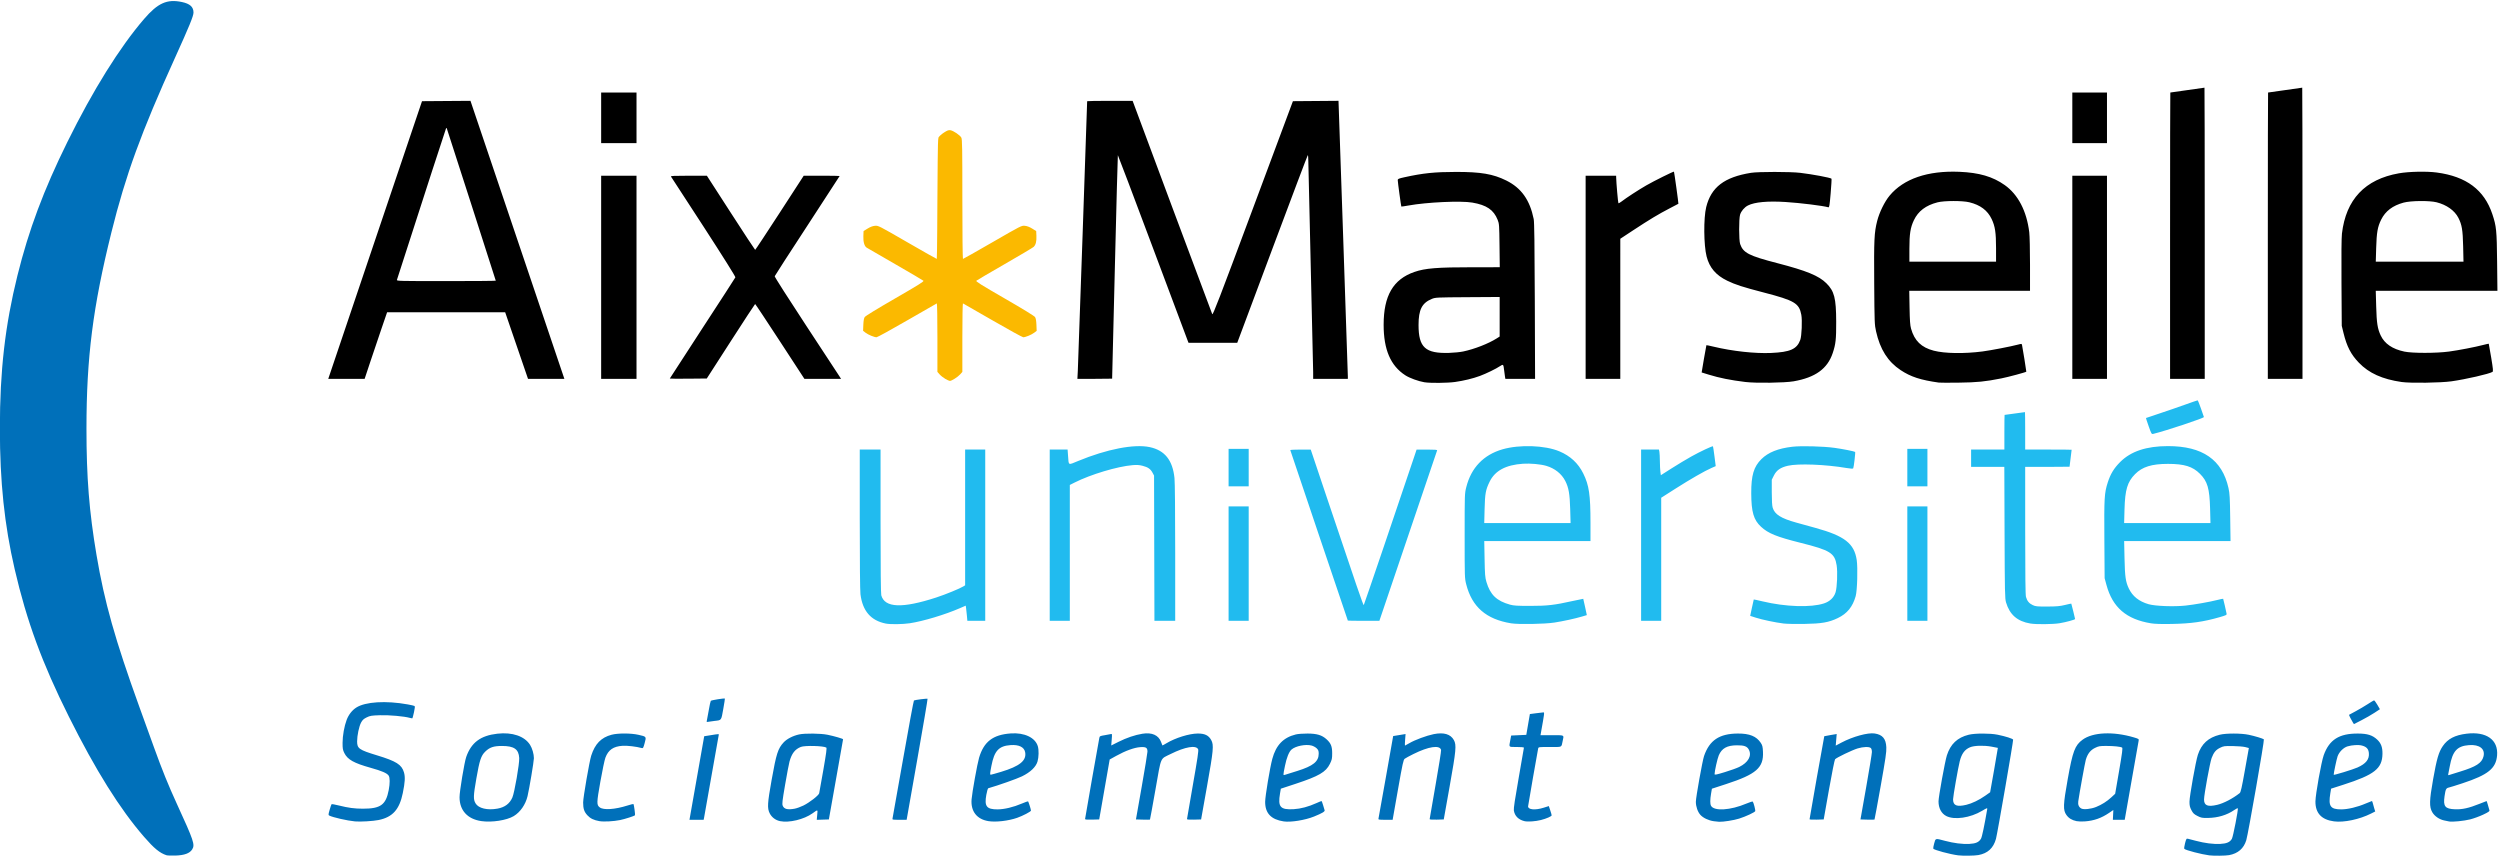<?xml version="1.0" encoding="UTF-8" standalone="no"?>
<svg
   xmlns:dc="http://purl.org/dc/elements/1.1/"
   xmlns:cc="http://creativecommons.org/ns#"
   xmlns:rdf="http://www.w3.org/1999/02/22-rdf-syntax-ns#"
   xmlns:svg="http://www.w3.org/2000/svg"
   xmlns="http://www.w3.org/2000/svg"
   xmlns:sodipodi="http://sodipodi.sourceforge.net/DTD/sodipodi-0.dtd"
   xmlns:inkscape="http://www.inkscape.org/namespaces/inkscape"
   inkscape:version="1.0 (4035a4fb49, 2020-05-01)"
   sodipodi:docname="logo.svg"
   viewBox="0 0 3606 1236"
   height="1236"
   width="3606"
   id="svg833"
   version="1.1">
  <defs
     id="defs837" />
  <sodipodi:namedview
     inkscape:current-layer="g841"
     inkscape:window-maximized="1"
     inkscape:window-y="-8"
     inkscape:window-x="-8"
     inkscape:cy="402.49477"
     inkscape:cx="674.35145"
     inkscape:zoom="0.32"
     inkscape:snap-global="true"
     showgrid="false"
     id="namedview835"
     inkscape:window-height="1017"
     inkscape:window-width="1920"
     inkscape:pageshadow="2"
     inkscape:pageopacity="0"
     guidetolerance="10"
     gridtolerance="10"
     objecttolerance="10"
     borderopacity="1"
     bordercolor="#666666"
     pagecolor="#ffffff" />
  <g
     id="g841"
     inkscape:label="Image"
     inkscape:groupmode="layer">
    <path
       style="fill:#21bbef;fill-opacity:1"
       d="m 1277.611,899.429 c -21.53,-4.322 -33.453,-18.147 -36.482,-42.306 -0.63,-5.025 -1.018,-46.336 -1.018,-108.396 V 648.451 h 15 15 l 0.01,103.25 c 0,67.938 0.359,104.522 1.038,106.969 5.038,18.142 30.152,19.15 79.218,3.18 13.422,-4.369 34.52,-13.02 39.488,-16.192 l 2.25,-1.437 V 746.336 648.451 h 14.5 14.5 v 123.5 123.5 h -12.899 -12.899 l -0.643,-7.25 c -0.353,-3.987 -0.883,-8.906 -1.177,-10.93 l -0.535,-3.68 -8.174,3.559 c -21.669,9.434 -53.161,18.915 -72.519,21.833 -10.268,1.548 -28.026,1.776 -34.655,0.445 z m 901.899,-0.368 c -35.906,-5.873 -56.334,-23.664 -64.655,-56.309 -2.204,-8.646 -2.243,-9.877 -2.243,-69.801 0,-60.804 0.01,-61.03 2.362,-70.372 7.032,-27.902 24.916,-46.566 52.194,-54.471 24.614,-7.133 61.217,-5.852 82.041,2.872 15.824,6.629 27.151,17.132 34.478,31.972 8.405,17.022 10.424,30.794 10.424,71.106 v 26.394 h -76.609 -76.609 l 0.476,25.75 c 0.42,22.741 0.734,26.626 2.681,33.247 5.419,18.426 14.749,27.386 34.061,32.711 5.362,1.478 10.44,1.791 29,1.786 24.899,-0.007 35.011,-1.174 61.443,-7.095 8.219,-1.841 15.029,-3.246 15.134,-3.123 0.105,0.123 1.309,5.464 2.675,11.868 l 2.483,11.644 -7.118,2.109 c -9.94,2.945 -27.198,6.703 -39.618,8.626 -14.301,2.214 -51.739,2.865 -62.601,1.089 z m 85.326,-164.86 c -0.606,-21.856 -2.163,-30.771 -7.056,-40.404 -5.283,-10.402 -15.076,-18.211 -27.399,-21.85 -8.115,-2.396 -23.14,-3.768 -33.546,-3.063 -24.927,1.69 -40.448,10.029 -48.193,25.896 -5.735,11.748 -6.69,16.931 -7.265,39.422 l -0.518,20.25 h 62.269 62.269 z m 307.775,165.148 c -11.639,-1.405 -30.779,-5.433 -40.071,-8.431 l -8.071,-2.604 2.484,-11.681 c 1.366,-6.425 2.568,-11.802 2.672,-11.949 0.104,-0.147 5.768,1.072 12.587,2.709 33.09,7.945 70.03,9.159 88.811,2.918 8.349,-2.774 14.286,-8.502 16.603,-16.017 2.201,-7.139 3.084,-29.098 1.563,-38.834 -2.773,-17.746 -9.186,-21.753 -52.004,-32.49 -34.64,-8.686 -46.712,-13.591 -57.085,-23.191 -10.672,-9.877 -13.995,-21.256 -14.101,-48.288 -0.102,-25.894 3.59,-38.302 14.666,-49.289 9.791,-9.713 24.078,-15.426 44.555,-17.816 12.782,-1.492 44.488,-0.668 60.892,1.581 11.273,1.546 28.888,5.039 29.748,5.9 0.604,0.604 -1.929,22.259 -2.761,23.606 -0.483,0.781 -3.223,0.66 -9.582,-0.424 -30.313,-5.169 -69.885,-6.696 -84.639,-3.266 -10.724,2.493 -16.419,6.475 -20.266,14.169 l -3,6 v 18 c 0,11.927 0.44,19.453 1.304,22.307 2.951,9.749 11.905,15.397 34.196,21.571 6.875,1.904 19.25,5.323 27.5,7.598 42.016,11.584 55.976,22.449 59.529,46.336 1.703,11.45 0.757,44.099 -1.512,52.125 -4.359,15.426 -12.301,25.152 -25.845,31.651 -13.006,6.241 -23.228,8.01 -48.672,8.426 -11.825,0.193 -25.1,-0.084 -29.5,-0.615 z m 356,0.029 c -18.816,-3.158 -29.786,-12.677 -35.113,-30.47 -1.645,-5.496 -1.81,-13.289 -2.128,-100.707 l -0.345,-94.75 h -23.957 -23.957 v -12.5 -12.5 h 24 24 v -25 c 0,-13.75 0.14,-25 0.311,-25 0.171,0 6.781,-0.9 14.689,-2 7.908,-1.1 14.518,-2 14.689,-2 0.171,0 0.311,12.15 0.311,27 v 27 h 33.5 c 18.425,0 33.5,0.13 33.5,0.288 0,0.158 -0.671,5.671 -1.492,12.25 -0.821,6.579 -1.496,12.074 -1.5,12.212 0,0.138 -14.408,0.25 -32.008,0.25 h -32 l 0.01,91.75 c 0,64.034 0.34,92.958 1.113,95.75 1.623,5.86 4.606,9.479 9.789,11.876 4.118,1.905 6.294,2.117 21.092,2.056 13.472,-0.055 18.133,-0.471 25.4,-2.267 4.895,-1.21 8.99,-2.079 9.1,-1.932 0.249,0.333 5.501,21.524 5.501,22.196 0,0.97 -13.569,4.654 -22.442,6.093 -9.739,1.58 -33.682,1.81 -42.058,0.404 z m 173.899,-0.317 c -35.456,-5.799 -55.368,-22.951 -64.132,-55.239 l -2.679,-9.871 -0.379,-55.5 c -0.414,-60.644 -0.03,-67.143 4.87,-82.5 3.893,-12.201 8.969,-20.566 17.911,-29.519 15.492,-15.511 37.899,-22.969 69.01,-22.969 49.84,0 78.125,19.609 87.249,60.488 1.725,7.731 2.075,13.76 2.479,42.75 l 0.47,33.75 h -76.721 -76.721 l 0.529,24.75 c 0.57,26.649 1.594,33.893 6.156,43.537 5.348,11.304 14.731,18.784 28.557,22.765 9.637,2.775 36.663,3.784 53.277,1.989 12.969,-1.401 34.711,-5.24 46.089,-8.139 4.326,-1.102 8.016,-1.854 8.199,-1.67 0.183,0.183 1.259,4.594 2.391,9.801 1.131,5.207 2.274,10.423 2.538,11.592 0.437,1.931 -0.497,2.405 -10.257,5.209 -23.267,6.684 -41.013,9.188 -68.737,9.698 -15.303,0.281 -24.466,0.001 -30.101,-0.921 z m 85.316,-165.36 c -0.751,-29.184 -3.722,-39.391 -14.648,-50.317 -10.57,-10.57 -22.56,-14.289 -46.067,-14.289 -23.478,0 -37.078,4.235 -47.5,14.792 -11.094,11.238 -14.452,22.44 -15.232,50.815 l -0.542,19.75 h 62.261 62.261 z m -1673.715,38.25 v -123.5 h 12.894 12.894 l 0.678,9.25 c 1.027,14.023 -0.312,13.352 14.466,7.241 41.453,-17.142 80.846,-24.789 103.243,-20.042 21.753,4.61 33.14,18.838 35.796,44.726 0.631,6.151 1.03,47.934 1.03,107.93 v 97.894 h -14.982 -14.982 l -0.268,-104.75 -0.268,-104.75 -2.227,-4.166 c -2.879,-5.385 -6.576,-7.941 -14.376,-9.939 -4.703,-1.205 -8.361,-1.442 -14.354,-0.932 -22.108,1.882 -60.297,13.331 -83.586,25.059 l -6.957,3.503 v 97.987 97.987 h -14.5 -14.5 z m 258,41 v -82.5 h 14.5 14.5 v 82.5 82.5 h -14.5 -14.5 z m 172,82.177 c 0,-0.178 -18.675,-55.399 -41.5,-122.713 -22.825,-67.315 -41.5,-122.744 -41.5,-123.177 0,-0.433 6.638,-0.782 14.75,-0.777 l 14.75,0.01 22.914,68.24 c 43.638,129.959 52.87,156.855 53.566,156.05 0.546,-0.633 51.59,-150.774 72.264,-212.559 l 3.932,-11.75 h 15.019 c 11.592,0 14.915,0.285 14.563,1.25 -0.251,0.688 -19.086,56.263 -41.856,123.5 l -41.401,122.25 h -22.751 c -12.513,-4.5e-4 -22.751,-0.146 -22.751,-0.323 z m 423,-123.177 v -123.5 h 12.875 12.875 l 0.625,3.125 c 0.344,1.719 0.664,7.906 0.713,13.75 0.048,5.844 0.386,12.756 0.75,15.361 l 0.662,4.736 15.509,-9.872 c 8.53,-5.429 21.249,-13.085 28.265,-17.012 12.613,-7.06 30.615,-15.532 31.38,-14.767 0.217,0.217 1.201,6.736 2.185,14.487 l 1.79,14.092 -6.064,2.629 c -9.739,4.221 -30.524,16.163 -52.315,30.057 l -20.25,12.912 v 88.752 88.752 h -14.5 -14.5 z m 384,41 v -82.5 h 14.5 14.5 v 82.5 82.5 h -14.5 -14.5 z m -979,-138.5 v -27 h 14.5 14.5 v 27 27 h -14.5 -14.5 z m 979,0 v -27 h 14.5 14.5 v 27 27 h -14.5 -14.5 z m 348.111,-59.664 c -2.278,-6.401 -4.023,-11.734 -3.877,-11.851 0.146,-0.117 8.816,-3.033 19.265,-6.482 10.45,-3.448 26.964,-9.135 36.698,-12.637 9.734,-3.502 18.061,-6.367 18.505,-6.367 0.444,0 2.605,5.251 4.802,11.669 2.197,6.418 4.127,11.988 4.288,12.378 0.596,1.445 -54.305,19.732 -72.916,24.286 -2.562,0.627 -2.72,0.369 -6.766,-10.996 z"
       id="path1066"
       sodipodi:nodetypes="cssccccssscccccccccsscssccssscsssscccssssssscssssssssscccssscssssssssssssssssscssssssssscsscccccccssssscssscsccssssssscccscsssssscccsssssssssscssssscccsccccssssscccccsssscccccccccccccccsssccssscsssccsccccssscsssscsscccccccccccccccccccccccccccccccccsssssssss" />
    <path
       style="fill:#000000;fill-opacity:1"
       d="m 2054.611,551.39 c -8.696,-1.437 -21.398,-6.073 -27.569,-10.061 -21.289,-13.76 -31.284,-37.043 -31.284,-72.877 0,-41.956 13.733,-65.557 44.33,-76.182 15.61,-5.421 32.697,-6.783 85.348,-6.803 l 37.825,-0.015 -0.358,-31.25 c -0.342,-29.824 -0.463,-31.514 -2.659,-37.032 -5.778,-14.521 -15.882,-21.408 -36.633,-24.969 -16.399,-2.815 -65.4,-0.567 -92,4.22 -5.5,0.99 -10.144,1.67 -10.321,1.512 -0.417,-0.374 -5.17,-35.333 -5.175,-38.064 0,-1.824 1.214,-2.353 9.746,-4.231 26.814,-5.903 43.394,-7.612 74.25,-7.651 35.954,-0.046 53.415,2.932 72.5,12.365 21.705,10.729 34.048,28.067 39.608,55.636 0.88,4.365 1.306,36.091 1.588,118.216 l 0.385,112.25 h -21.429 -21.429 l -0.558,-3.25 c -0.307,-1.788 -0.862,-5.95 -1.233,-9.25 -0.963,-8.561 -1.323,-8.938 -5.704,-5.96 -5.673,3.855 -20.315,11.005 -29.227,14.273 -10.375,3.804 -23.088,6.893 -35.813,8.702 -10.883,1.547 -35.935,1.787 -44.187,0.423 z m 55.971,-44.43 c 16.182,-3.411 36.337,-11.277 48.279,-18.841 l 4.25,-2.692 v -28.534 -28.534 l -46.25,0.297 c -44.853,0.288 -46.41,0.362 -51.559,2.473 -14.279,5.853 -19.191,15.5 -19.191,37.689 0,32.31 9.768,41.234 44,40.2 6.875,-0.208 16.087,-1.134 20.471,-2.058 z m 407.029,44.03 c -21.599,-2.643 -37.424,-5.819 -53.073,-10.652 l -10.073,-3.111 3.271,-19.503 c 1.799,-10.727 3.409,-19.64 3.577,-19.808 0.168,-0.168 4.789,0.778 10.268,2.103 26.959,6.517 59.855,10.121 83.03,9.095 27.647,-1.224 37.264,-5.527 42.114,-18.846 2.063,-5.666 2.999,-28.279 1.5,-36.258 -3.123,-16.62 -9.724,-20.544 -53.863,-32.015 -30.558,-7.942 -41.156,-11.361 -52.974,-17.09 -16.357,-7.929 -25.645,-18.835 -29.768,-34.952 -4.185,-16.362 -4.503,-55.37 -0.58,-71.24 7.087,-28.673 26.126,-43.245 64.572,-49.422 10.643,-1.71 56.471,-1.709 71,0.002 17.59,2.072 43.634,6.961 45.149,8.476 0.306,0.306 -0.236,9.818 -1.205,21.137 -1.529,17.852 -1.973,20.518 -3.353,20.108 -7.436,-2.21 -40.25,-6.277 -61.591,-7.634 -25.796,-1.64 -44.765,0.106 -54.366,5.004 -5.089,2.596 -9.755,8.07 -11.342,13.305 -1.823,6.013 -1.763,36.892 0.082,42.263 4.39,12.783 12.472,16.947 53.601,27.616 42.244,10.959 59.893,18.198 70.81,29.045 11.478,11.405 14.036,21.415 14.141,55.339 0.079,25.625 -0.663,32.337 -5.011,45.328 -7.577,22.638 -25.117,35.297 -56.442,40.737 -12.914,2.243 -54.355,2.823 -69.472,0.973 z m 279,0.864 c -26.451,-3.717 -40.532,-8.314 -55.172,-18.012 -18.378,-12.174 -29.607,-29.907 -35.434,-55.958 -2.127,-9.508 -2.239,-12.45 -2.64,-68.932 -0.451,-63.46 0.023,-73.449 4.277,-90.221 3.145,-12.399 10.732,-27.877 17.893,-36.507 20.235,-24.384 55.02,-36.289 100.576,-34.421 28.567,1.171 48.298,6.937 65.5,19.142 19.307,13.698 31.665,37.443 35.396,68.007 0.619,5.073 1.1,25.473 1.101,46.75 v 37.75 h -87.091 -87.091 l 0.431,24.25 c 0.333,18.712 0.818,25.62 2.123,30.25 4.967,17.623 14.856,27.221 32.862,31.894 15.793,4.099 43.865,4.535 70.266,1.092 11.971,-1.561 41.294,-7.223 51.253,-9.897 5.115,-1.373 5.267,-1.353 5.754,0.75 0.771,3.326 6.364,38.122 6.16,38.326 -0.97,0.97 -26.006,7.694 -36.168,9.714 -23.292,4.63 -34.688,5.762 -61.5,6.112 -14.025,0.183 -26.85,0.143 -28.5,-0.089 z m 82.5,-193.814 c 0,-22.577 -1.357,-31.596 -6.329,-42.065 -5.944,-12.517 -16.307,-20.314 -32.171,-24.206 -9.996,-2.452 -36.301,-2.394 -46,0.102 -16.802,4.324 -27.779,12.645 -34.021,25.788 -5.061,10.656 -6.479,19.716 -6.479,41.381 v 18.412 h 62.5 62.5 z m 585,192.963 c -27.831,-4.004 -47.102,-12.698 -61.661,-27.821 -11.414,-11.856 -17.396,-23.408 -22.127,-42.726 l -2.572,-10.504 -0.392,-62 c -0.251,-39.678 -0.013,-65.24 0.662,-71 5.769,-49.245 33.245,-78.35 82.09,-86.959 14.492,-2.554 39.99,-3.096 54.612,-1.16 42.718,5.656 68.609,25.047 80.268,60.119 5.817,17.497 6.372,23.059 6.859,68.75 l 0.446,41.75 h -87.743 -87.743 l 0.613,22.25 c 0.672,24.377 1.905,32.364 6.513,42.162 5.61,11.928 16.954,19.657 34.174,23.282 11.705,2.464 46.085,2.421 64.5,-0.08 14.027,-1.905 37.45,-6.44 49.462,-9.576 4.104,-1.071 7.58,-1.83 7.724,-1.686 0.144,0.144 1.727,9.146 3.518,20.003 2.789,16.906 3.049,19.87 1.814,20.633 -4.724,2.919 -38.453,10.666 -59.018,13.555 -15.922,2.236 -59.244,2.843 -72,1.008 z m 88.737,-195.801 c -0.532,-23.557 -1.788,-31.05 -6.879,-41.029 -5.351,-10.488 -16.997,-18.79 -31.422,-22.399 -10.422,-2.608 -37.171,-2.339 -47.59,0.478 -15.745,4.257 -26.314,12.275 -32.35,24.542 -5.164,10.494 -6.545,18.345 -7.198,40.908 l -0.572,19.75 h 63.256 63.256 z m -3041.144,78 c 21.027,-62.288 51.457,-152.4 67.624,-200.25 l 29.394,-87 34.945,-0.257 34.945,-0.257 49.233,145.757 c 27.078,80.167 57.553,170.395 67.722,200.507 l 18.489,54.75 -26.222,-0.008 -26.222,-0.008 -16.465,-47.992 -16.465,-47.992 H 643.511 558.343 l -7.974,23.25 c -4.386,12.787 -11.675,34.388 -16.199,48 l -8.225,24.75 h -26.235 -26.235 z m 203.407,-28.335 c 0,-0.512 -69.207,-215.688 -70.536,-219.308 -0.281,-0.766 -0.747,-1.158 -1.034,-0.871 -0.401,0.401 -30.614,93.597 -71.002,219.014 -0.533,1.656 3.296,1.75 71.004,1.75 39.362,0 71.567,-0.263 71.567,-0.585 z m 152,-4.915 v -146.5 h 25.5 25.5 v 146.5 146.5 h -25.5 -25.5 z m 99,146.065 c 0,-0.257 21.16,-32.88 47.023,-72.495 25.863,-39.615 47.278,-72.691 47.589,-73.501 0.342,-0.891 -17.696,-29.636 -45.666,-72.771 -25.427,-39.214 -46.672,-71.861 -47.211,-72.548 -0.778,-0.993 4.438,-1.248 25.393,-1.239 l 26.372,0.011 34.5,53.448 c 18.975,29.397 34.788,53.467 35.141,53.489 0.352,0.022 16.254,-24.034 35.336,-53.459 l 34.695,-53.5 h 25.914 c 14.253,0 25.914,0.189 25.914,0.421 0,0.232 -20.986,32.519 -46.636,71.75 -25.65,39.231 -46.824,72.008 -47.053,72.837 -0.23,0.829 20.139,32.779 45.263,71 25.124,38.221 46.754,71.179 48.066,73.242 l 2.385,3.75 h -26.43 -26.429 l -35.222,-54 c -19.372,-29.7 -35.497,-53.977 -35.833,-53.949 -0.336,0.028 -16.17,24.215 -35.187,53.75 l -34.575,53.699 -26.675,0.266 c -14.671,0.146 -26.675,0.056 -26.675,-0.201 z M 1554.623,535.201 c 0.424,-8.045 13.488,-385.033 13.488,-389.233 0,-0.284 14.757,-0.517 32.792,-0.517 h 32.792 l 56.873,152.75 c 31.28,84.013 57.361,153.726 57.958,154.918 0.925,1.848 9.594,-20.662 58.728,-152.5 l 57.643,-154.668 32.879,-0.263 32.879,-0.263 6.774,197.763 c 3.726,108.77 6.753,199.001 6.728,200.513 l -0.046,2.75 h -25 -25 l -0.01,-9.75 c 0,-5.362 -1.577,-74.1 -3.496,-152.75 -1.92,-78.65 -3.492,-146.964 -3.494,-151.809 0,-4.845 -0.341,-8.597 -0.754,-8.338 -0.412,0.259 -23.475,61.255 -51.25,135.547 l -50.5,135.076 -35.141,0.012 -35.141,0.012 -1.459,-3.75 c -0.803,-2.062 -23.653,-63.036 -50.779,-135.496 -27.126,-72.46 -49.486,-131.58 -49.69,-131.376 -0.203,0.203 -2.137,72.764 -4.297,161.246 -2.16,88.482 -3.942,160.989 -3.96,161.126 -0.018,0.138 -11.301,0.25 -25.073,0.25 h -25.041 l 0.593,-11.25 z m 732.488,-135.25 v -146.5 h 22 22 l 0.057,2.75 c 0.154,7.503 2.672,36.312 3.222,36.862 0.346,0.346 2.338,-0.705 4.426,-2.337 6.604,-5.16 24.399,-16.756 35.745,-23.292 11.121,-6.406 39.46,-20.475 39.953,-19.834 0.443,0.575 6.732,46.058 6.402,46.303 -0.167,0.124 -5.928,3.142 -12.803,6.708 -15.877,8.234 -28.728,15.967 -52.25,31.442 l -18.75,12.336 V 445.42 546.451 h -25 -25 v -146.5 z m 702,0 v -146.5 h 25 25 v 146.5 146.5 h -25 -25 z m 141,-60 c 0,-113.575 0.163,-206.5 0.363,-206.5 0.2,0 11.286,-1.575 24.637,-3.5 13.351,-1.925 24.438,-3.5 24.637,-3.5 0.2,0 0.363,94.5 0.363,210 v 210 h -25 -25 z m 141,0 c 0,-113.575 0.163,-206.5 0.363,-206.5 0.2,0 11.286,-1.575 24.637,-3.5 13.351,-1.925 24.438,-3.5 24.637,-3.5 0.2,0 0.363,94.5 0.363,210 v 210 h -25 -25 z m -2404,-170 v -36.5 h 25.5 25.5 v 36.5 36.5 h -25.5 -25.5 z m 2122,0 v -36.5 h 25 25 v 36.5 36.5 h -25 -25 z"
       id="path1058" />
    <path
       style="fill:#0070ba;fill-opacity:1"
       d="m 240.104,1233.584 c -9.741,-3.223 -17.808,-9.844 -32.264,-26.482 -34.943,-40.214 -69.856,-96.031 -108.617,-173.651 C 60.712,956.334 38.565,896.033 21.151,820.881 6.367,757.081 -0.174,694.837 -0.174,617.951 c 0,-83.147 7.529,-148.713 25.32,-220.5 16.278,-65.681 37.87,-123.442 71.96,-192.5 C 133.994,130.224 172.583,68.317 207.749,27.451 227.652,4.321 240.919,-1.627 262.433,2.931 c 11.571,2.452 16.678,7.083 16.678,15.123 0,5.026 -6.066,19.869 -26.67,65.259 -48.659,107.195 -71.138,168.892 -91.713,251.728 -26.745,107.673 -36.014,180.617 -36.014,283.41 0,70.193 3.906,119.31 14.473,182 11.412,67.701 26.806,122.327 61.573,218.5 7.953,22 17.63,48.775 21.504,59.5 11.62,32.171 20.517,54.144 32.595,80.5 24.94,54.423 26.616,59.412 22.283,66.317 -3.478,5.542 -11.148,8.364 -23.894,8.789 -5.85,0.195 -11.764,-0.018 -13.142,-0.474 z m 2584.506,0.182 c -12.185,-1.566 -35.388,-7.835 -36.104,-9.754 -0.217,-0.583 0.407,-3.985 1.387,-7.56 2.083,-7.593 1.371,-7.423 15.397,-3.678 12.813,3.421 25.314,5.008 35.325,4.482 9.331,-0.49 13.838,-2.516 16.773,-7.542 1.497,-2.564 4.842,-18.445 9.016,-42.81 0.304,-1.773 -0.677,-1.43 -7.308,2.555 -17.106,10.281 -40.09,13.644 -51.813,7.582 -7.072,-3.657 -11.157,-11.379 -11.168,-21.113 -0.01,-6.485 9.355,-57.999 12.075,-66.438 5.266,-16.34 15.157,-25.662 31.516,-29.702 8.992,-2.22 30.829,-2.237 41.599,-0.031 11.562,2.368 21.849,5.644 22.424,7.142 0.522,1.361 -22.721,135.791 -24.734,143.051 -3.721,13.424 -11.831,20.91 -25.359,23.41 -5.54,1.024 -22.379,1.259 -29.026,0.404 z m 11.485,-72.873 c 8.204,-1.933 18.538,-6.897 27.494,-13.206 l 6.978,-4.916 5.675,-31.91 c 3.121,-17.551 5.584,-32.007 5.473,-32.126 -0.111,-0.118 -4.455,-0.956 -9.653,-1.861 -11.153,-1.942 -24.502,-1.504 -30.451,0.999 -7.699,3.239 -12.056,9.142 -14.864,20.137 -2.315,9.066 -9.636,50.796 -9.636,54.925 0,8.958 5.304,11.182 18.985,7.957 z m 350.515,72.87 c -11.262,-1.46 -33.744,-7.315 -35.889,-9.347 -0.514,-0.487 -0.109,-3.847 0.963,-7.979 1.619,-6.244 2.106,-7.081 3.889,-6.686 1.121,0.248 6.394,1.611 11.718,3.03 12.83,3.417 25.326,5.001 35.325,4.476 9.227,-0.484 13.838,-2.517 16.654,-7.34 1.793,-3.071 9.551,-43.087 8.548,-44.09 -0.312,-0.312 -2.637,0.857 -5.166,2.597 -10.595,7.29 -23.793,11.23 -38.148,11.39 -8.248,0.092 -9.657,-0.18 -14.952,-2.888 -4.908,-2.51 -6.294,-3.848 -8.643,-8.346 -2.258,-4.322 -2.798,-6.658 -2.798,-12.098 0,-7.817 9.043,-58.506 12.082,-67.72 5.239,-15.887 15.082,-24.908 31.647,-29.002 9.166,-2.266 30.884,-2.218 41.771,0.092 8.749,1.856 20.523,5.415 21.819,6.593 1.02,0.928 -22.677,136.717 -25.393,145.511 -3.696,11.965 -11.947,19.114 -24.813,21.498 -5.134,0.951 -22.235,1.136 -28.613,0.31 z m 11.439,-72.859 c 9.363,-2.207 22.412,-9.001 32.47,-16.906 1.549,-1.217 2.977,-7.494 7.569,-33.274 l 5.66,-31.773 -5.069,-1.329 c -2.788,-0.731 -10.919,-1.406 -18.069,-1.5 -12.313,-0.162 -13.291,-0.027 -18.5,2.552 -6.016,2.978 -8.98,6.588 -12.054,14.677 -2.401,6.32 -10.946,53.018 -10.946,59.822 0,8.803 5.269,10.953 18.939,7.731 z m -2685.939,23.907 c -11.037,-1.022 -32.21,-5.836 -37.136,-8.442 -1.495,-0.791 -1.451,-1.505 0.517,-8.325 1.184,-4.103 2.429,-7.736 2.767,-8.073 0.338,-0.338 5.055,0.496 10.483,1.852 13.853,3.462 22.621,4.629 34.761,4.629 25.485,0 33.068,-5.472 37.191,-26.838 1.89,-9.794 1.829,-18.127 -0.153,-20.958 -2.456,-3.506 -9.692,-6.629 -25.819,-11.143 -24.372,-6.821 -33.324,-11.83 -38.033,-21.279 -2.235,-4.484 -2.577,-6.449 -2.565,-14.728 0.014,-10.355 2.459,-24.078 5.917,-33.206 2.824,-7.455 7.807,-13.828 13.84,-17.7 13.152,-8.44 42.705,-10.252 74.28,-4.556 4.702,0.848 9.064,1.86 9.692,2.249 0.838,0.518 0.649,2.921 -0.708,9.008 -1.018,4.566 -2.034,8.485 -2.258,8.71 -0.224,0.224 -1.872,-0.012 -3.662,-0.525 -8.096,-2.322 -29.921,-4.263 -43.175,-3.84 -12.29,0.392 -14.207,0.704 -19.136,3.116 -4.346,2.126 -6.011,3.663 -8.06,7.436 -2.938,5.413 -5.743,18.711 -5.743,27.231 0,10.216 2.851,12.214 28.584,20.04 28.003,8.516 35.737,13.401 39.003,24.635 1.936,6.661 1.517,14.118 -1.673,29.774 -4.844,23.768 -14.735,34.796 -34.914,38.927 -7.908,1.619 -26.406,2.711 -34,2.008 z m 182,-0.466 c -19.843,-2.962 -31.194,-15.449 -31.263,-34.394 -0.03,-8.323 7.001,-50.673 9.668,-58.233 7.324,-20.758 20.657,-30.69 44.901,-33.447 21.587,-2.455 39.25,3.599 47.188,16.173 3.12,4.943 5.505,13.268 5.505,19.221 0,4.475 -6.693,44.426 -9.178,54.786 -2.908,12.123 -10.498,23.038 -19.978,28.732 -10.155,6.099 -31.796,9.408 -46.844,7.162 z m 23.535,-17.985 c 10.559,-1.952 17.466,-7.115 21.383,-15.983 3.04,-6.883 10.353,-48.924 9.906,-56.949 -0.711,-12.763 -7.376,-17.448 -24.824,-17.448 -12.08,0 -17.783,1.921 -24.169,8.143 -6.077,5.92 -8.251,12.493 -12.828,38.777 -4.386,25.191 -4.545,30.098 -1.158,35.869 4.224,7.197 17.115,10.284 31.689,7.59 z m 146.994,18.079 c -8.223,-1.465 -13.156,-3.861 -17.373,-8.436 -4.658,-5.053 -6.143,-9.535 -6.147,-18.552 -0.003,-7.051 9.03,-59.355 11.657,-67.5 5.513,-17.091 14.343,-26.157 29.359,-30.146 9.089,-2.415 27.869,-2.378 38.735,0.075 11.673,2.635 11.55,2.474 9.001,11.891 -1.897,7.008 -2.332,7.76 -4.189,7.242 -7.727,-2.156 -20.978,-3.724 -27.694,-3.277 -13.355,0.89 -20.556,5.894 -24.798,17.231 -1.169,3.124 -4.411,18.574 -7.205,34.332 -5.51,31.077 -5.57,33.831 -0.815,37.358 5.5,4.081 21.843,2.951 39.92,-2.76 4.514,-1.426 8.384,-2.417 8.599,-2.201 0.75,0.75 2.772,15.737 2.201,16.308 -1.121,1.121 -14.574,5.43 -21.378,6.847 -9.181,1.912 -23.716,2.684 -29.873,1.587 z m 260.472,-0.029 c -6.521,-1.358 -12.069,-5.603 -14.972,-11.457 -3.595,-7.247 -3.179,-14.224 2.858,-48.002 6.809,-38.094 9.071,-45.159 17.328,-54.117 4.647,-5.042 13.425,-9.567 22.286,-11.489 8.364,-1.814 31.076,-1.555 41,0.468 9.734,1.985 22.52,5.706 22.446,6.534 -0.03,0.332 -4.654,26.479 -10.276,58.104 l -10.223,57.5 -8.735,0.289 -8.735,0.289 0.669,-7.196 c 0.748,-8.047 1.221,-7.894 -6.757,-2.191 -12.34,8.82 -33.837,13.986 -46.89,11.268 z m 21.113,-17.958 c 2.963,-0.549 8.653,-2.601 12.645,-4.559 8.815,-4.324 22.007,-14.593 22.723,-17.689 0.287,-1.24 2.989,-16.406 6.006,-33.704 4.194,-24.049 5.196,-31.628 4.258,-32.208 -4.116,-2.544 -31.037,-3.225 -36.744,-0.93 -8.477,3.409 -13.054,9.325 -16.345,21.131 -0.837,3.002 -3.657,17.883 -6.266,33.07 -4.163,24.229 -4.588,27.991 -3.466,30.7 1.996,4.818 7.094,6.06 17.191,4.188 z m 279.687,17.977 c -16.881,-2.649 -25.863,-14.169 -24.503,-31.429 0.775,-9.837 8.299,-51.594 10.815,-60.025 6.937,-23.244 19.956,-33.233 45.739,-35.093 19.63,-1.416 35.263,5.995 39.007,18.49 1.623,5.416 1.412,15.803 -0.448,22.065 -2.339,7.877 -10.241,15.402 -22.447,21.377 -7.206,3.528 -34.12,13.032 -48.609,17.165 -0.63,0.18 -1.896,4.521 -2.815,9.648 -2.944,16.43 0.445,20.817 16.081,20.82 9.753,0 23.153,-3.199 35.272,-8.425 4.616,-1.991 8.644,-3.369 8.95,-3.062 0.715,0.715 4.122,11.596 4.141,13.227 0.017,1.42 -11.85,7.625 -19.985,10.452 -12.674,4.403 -30.476,6.472 -41.2,4.79 z m 18.017,-71.102 c 26.995,-8.135 37.013,-16.305 34.755,-28.343 -1.393,-7.425 -9.058,-11.138 -21.136,-10.241 -16.896,1.255 -23.32,8.227 -27.513,29.856 -2.22,11.451 -2.313,12.851 -0.856,12.851 0.587,0 7.225,-1.855 14.75,-4.123 z m 407.683,71.48 c -18.228,-2.748 -26.787,-11.784 -26.743,-28.234 0.022,-8.056 6.867,-49.244 10.292,-61.922 5.379,-19.915 15.912,-30.865 33.951,-35.299 3.115,-0.765 10.487,-1.324 17,-1.288 13.419,0.075 20.622,2.243 27.203,8.188 6.415,5.796 8.23,10.281 8.218,20.309 -0.01,7.7 -0.358,9.318 -3.29,15.274 -5.807,11.796 -15.936,17.698 -49.191,28.664 l -21.56,7.109 -1.19,6.939 c -3.331,19.426 0.425,23.732 19.736,22.624 10.182,-0.584 21.292,-3.562 32.962,-8.836 3.514,-1.588 6.702,-2.887 7.086,-2.887 0.384,0 1.417,2.587 2.297,5.75 0.879,3.163 1.891,6.511 2.248,7.441 0.709,1.846 -3.432,4.32 -15.305,9.144 -12.776,5.191 -33.633,8.542 -43.714,7.022 z m 19.68,-72.809 c 22.758,-7.092 30.82,-13.595 30.82,-24.859 0,-3.987 -0.502,-5.344 -2.842,-7.684 -1.563,-1.563 -4.826,-3.38 -7.25,-4.038 -8.62,-2.339 -23.47,0.619 -29.23,5.822 -3.571,3.227 -6.97,11.719 -9.29,23.212 -2.966,14.69 -2.982,14.088 0.362,13.009 1.512,-0.488 9.356,-2.945 17.43,-5.462 z m 327.538,72.413 c -8.758,-2.184 -14.016,-7.514 -15.252,-15.461 -0.438,-2.817 1.62,-16.656 6.956,-46.775 4.168,-23.526 7.578,-43.214 7.578,-43.75 0,-0.572 -4.345,-0.975 -10.5,-0.975 -11.961,0 -11.201,0.832 -9.14,-10 l 1.236,-6.5 10.913,-0.5 10.913,-0.5 2.581,-15 2.581,-15 8.959,-1.164 c 4.927,-0.64 9.688,-1.203 10.58,-1.25 1.663,-0.088 1.567,0.698 -3.629,29.664 l -0.583,3.25 h 16.545 c 18.59,0 17.396,-0.616 15.513,8 -2.219,10.149 0.14,9 -18.468,9 -16.254,0 -16.468,0.028 -16.971,2.25 -0.918,4.059 -14.53,82.221 -14.53,83.429 0,4.854 10.405,5.756 22.412,1.944 l 7.488,-2.378 2.05,6.072 c 1.128,3.34 2.05,6.604 2.05,7.255 0,1.464 -7.517,4.753 -15.5,6.781 -7.967,2.024 -19.099,2.777 -23.782,1.609 z m 272.783,0.052 c -7.394,-1.091 -15.029,-4.749 -18.935,-9.073 -3.891,-4.307 -6.565,-12.005 -6.565,-18.9 0,-6.34 9.479,-59.267 11.836,-66.088 7.852,-22.722 22.087,-32.187 48.664,-32.359 16.934,-0.109 26.841,3.92 33.177,13.495 2.311,3.492 2.779,5.415 3.136,12.897 1.095,22.912 -9.657,32.325 -53.087,46.476 l -20.574,6.704 -1.22,7.167 c -1.468,8.624 -1.489,14.759 -0.059,17.431 4.336,8.102 28.02,6.636 51.082,-3.16 4.651,-1.976 8.763,-3.257 9.139,-2.848 1.184,1.289 4.052,12.42 3.542,13.748 -0.67,1.746 -13.653,7.784 -23.227,10.801 -7.684,2.422 -22.83,4.815 -28.91,4.568 -1.65,-0.067 -5.25,-0.454 -8,-0.86 z m 37,-78.177 c 13.034,-6.431 18.495,-16.143 13.983,-24.868 -2.57,-4.97 -6.698,-6.478 -17.483,-6.388 -14.063,0.118 -21.553,4.304 -25.936,14.494 -1.958,4.551 -6.064,22.87 -6.064,27.055 0,1.381 2.271,0.942 14.75,-2.85 8.113,-2.465 17.45,-5.815 20.75,-7.443 z m 486.618,78.132 c -6.665,-1.381 -11.307,-4.204 -14.618,-8.891 -5.031,-7.12 -4.763,-14.47 1.884,-51.725 7.19,-40.298 10.378,-48.753 21.448,-56.875 14.776,-10.841 44.162,-12.153 74.008,-3.306 6.949,2.06 7.314,2.313 6.845,4.753 -0.273,1.418 -4.908,27.665 -10.3,58.328 l -9.805,55.75 h -8.54 -8.54 l 0.335,-7.068 0.335,-7.068 -5.94,4.055 c -11.263,7.688 -21.936,11.441 -35.296,12.411 -4.088,0.297 -9.405,0.132 -11.815,-0.368 z m 28.135,-20.413 c 8.206,-3.314 15.747,-8.086 22.091,-13.979 l 5.464,-5.075 5.657,-32.903 c 4.514,-26.258 5.394,-33.066 4.354,-33.708 -2.231,-1.379 -11.877,-2.389 -22.82,-2.389 -9.539,0 -11.036,0.263 -16.35,2.872 -6.553,3.217 -10.642,8.496 -13.168,17 -1.223,4.116 -9.086,47.391 -10.925,60.128 -0.681,4.719 0.914,8.393 4.462,10.278 3.442,1.828 13.919,0.73 21.233,-2.224 z m 343.247,20.749 c -18.113,-2.402 -26.967,-11.911 -26.819,-28.802 0.089,-10.225 8.492,-57.087 11.959,-66.699 8.061,-22.348 22.289,-31.337 49.36,-31.186 13.668,0.076 20.768,2.287 27.616,8.599 5.715,5.268 7.921,11.188 7.749,20.792 -0.381,21.219 -11.61,30.057 -56.478,44.454 l -17.613,5.652 -1.137,6.887 c -3.042,18.418 0.084,23.002 15.685,23.002 9.578,0 23.521,-3.329 35.273,-8.422 4.541,-1.968 8.571,-3.578 8.956,-3.578 0.384,0 0.968,1.238 1.297,2.75 0.329,1.512 1.264,4.891 2.08,7.508 l 1.482,4.758 -6.033,3.046 c -16.588,8.373 -39.156,13.126 -53.376,11.24 z m 33.883,-77.749 c 12.305,-5.54 17.229,-11.827 16.359,-20.885 -0.572,-5.949 -3.364,-8.947 -10.008,-10.745 -4.871,-1.318 -14.2,-0.786 -20.734,1.182 -5.917,1.782 -12.184,8.078 -14.398,14.463 -1.395,4.022 -5.602,23.93 -5.602,26.506 0,0.927 27.958,-7.627 34.383,-10.52 z m 132.117,77.872 c -1.1,-0.244 -4.32,-0.913 -7.155,-1.485 -6.905,-1.394 -13.78,-6.118 -17.067,-11.728 -4.57,-7.798 -4.355,-16.697 1.153,-47.711 5.25,-29.556 8.052,-39.156 13.943,-47.765 7.173,-10.482 17.404,-15.834 34.221,-17.9 28.677,-3.524 45.985,8.774 44.094,31.331 -1.576,18.802 -12.98,28.005 -49.726,40.126 -9.095,3 -17.986,5.773 -19.758,6.163 -4.105,0.901 -4.831,2.354 -6.318,12.637 -2.116,14.634 0.747,18.192 15.087,18.754 10.481,0.41 19.899,-1.68 35.173,-7.808 5.535,-2.221 10.209,-4.038 10.387,-4.038 0.178,0 1.056,2.587 1.951,5.75 0.895,3.163 1.861,6.55 2.147,7.527 0.418,1.43 -1.348,2.662 -9.029,6.301 -5.252,2.488 -13.723,5.579 -18.826,6.868 -8.843,2.235 -26.017,3.925 -30.277,2.978 z m 16,-71.975 c 22.922,-7.047 31.021,-12.243 33.514,-21.501 2.972,-11.036 -5.478,-17.807 -20.776,-16.65 -17.201,1.301 -23.746,8.489 -27.796,30.525 -0.877,4.772 -1.835,9.694 -2.13,10.938 -0.384,1.622 -0.15,2.125 0.826,1.78 0.749,-0.264 8.111,-2.556 16.361,-5.093 z m -2543.493,9.301 10.623,-60.25 6.935,-1.119 c 15.507,-2.502 14.498,-2.497 13.935,-0.069 -0.279,1.203 -5.008,27.838 -10.51,59.188 -5.502,31.35 -10.261,58.237 -10.576,59.75 l -0.573,2.75 h -10.229 -10.229 l 10.623,-60.25 z m 282.319,58 c 0.298,-1.238 7.158,-39.825 15.245,-85.75 8.086,-45.925 15.101,-83.758 15.589,-84.073 1.325,-0.857 19.02,-3.082 19.633,-2.469 0.291,0.291 -6.377,39.682 -14.819,87.536 l -15.349,87.006 h -10.42 c -10.3,0 -10.414,-0.026 -9.878,-2.25 z m 277.675,1.127 c 0,-1.085 19.284,-110.802 20.573,-117.047 0.506,-2.451 1.141,-2.765 7.739,-3.824 3.954,-0.635 8.002,-1.385 8.997,-1.666 1.681,-0.476 1.76,0.09 1.119,7.987 l -0.69,8.499 10.447,-5.237 c 11.767,-5.898 23.826,-9.983 34.596,-11.719 13.653,-2.2 23.163,2.027 26.83,11.927 0.958,2.587 1.82,4.824 1.915,4.971 0.095,0.147 2.794,-1.311 5.997,-3.24 12.764,-7.686 32.731,-13.879 44.975,-13.949 10.141,-0.058 15.698,2.632 19.438,9.412 3.949,7.158 3.291,14.325 -6.193,67.51 l -8.381,47 -10.182,0.285 c -6.599,0.185 -10.182,-0.083 -10.182,-0.761 0,-0.575 3.857,-22.953 8.572,-49.729 6.658,-37.811 8.34,-49.193 7.534,-50.962 -2.888,-6.339 -18.834,-3.624 -39.606,6.744 -15.703,7.838 -13.303,2.227 -21.979,51.37 -4.17,23.621 -7.735,43.1 -7.922,43.286 -0.186,0.187 -4.814,0.21 -10.284,0.053 l -9.944,-0.286 8.292,-47 c 4.561,-25.85 8.302,-48.655 8.314,-50.679 0.035,-5.838 -2.041,-7.149 -10.419,-6.582 -8.621,0.583 -21.283,5.181 -34.625,12.572 l -9.443,5.231 -7.553,43.229 -7.553,43.229 -10.192,0.285 c -7.387,0.206 -10.193,-0.043 -10.193,-0.908 z m 423.217,-0.627 c 0.248,-0.963 5.112,-28.136 10.81,-60.385 l 10.36,-58.635 8.943,-1.467 8.943,-1.467 -0.642,8.352 c -0.353,4.594 -0.447,8.352 -0.208,8.352 0.239,0 3.065,-1.567 6.28,-3.482 7.786,-4.638 24.824,-10.967 35.123,-13.047 14.556,-2.94 24.379,-0.06 29.122,8.537 3.938,7.138 3.276,14.34 -6.202,67.493 l -8.381,47 -10.182,0.285 c -5.827,0.163 -10.182,-0.114 -10.182,-0.647 0,-0.512 3.836,-22.691 8.525,-49.285 4.689,-26.594 8.284,-49.353 7.988,-50.575 -1.809,-7.484 -17.943,-5.092 -40.084,5.944 -5.584,2.783 -11.144,5.808 -12.355,6.722 -1.962,1.48 -3.032,6.361 -9.827,44.858 l -7.625,43.197 h -10.427 c -9.436,0 -10.384,-0.166 -9.977,-1.75 z m 621.783,1.035 c 3e-4,-1.352 20.949,-119.569 21.232,-119.815 0.148,-0.128 4.241,-0.897 9.096,-1.708 l 8.828,-1.475 -0.696,8.36 -0.696,8.36 8.369,-4.425 c 16.268,-8.602 37.902,-14.542 47.691,-13.095 11.425,1.69 16.359,7.504 16.916,19.936 0.303,6.756 -1.028,15.909 -8.135,55.941 -4.673,26.325 -8.688,48.054 -8.92,48.286 -0.233,0.233 -4.88,0.294 -10.327,0.136 l -9.905,-0.286 8.225,-46.5 c 4.524,-25.575 8.247,-48.38 8.274,-50.679 0.03,-2.522 -0.574,-4.801 -1.522,-5.75 -2.233,-2.233 -10.763,-2.01 -19.073,0.497 -7.813,2.357 -30.595,13.316 -32.554,15.659 -0.716,0.856 -4.694,20.73 -8.84,44.164 l -7.539,42.608 -10.211,0.285 c -5.616,0.157 -10.211,-0.068 -10.211,-0.5 z m 783.751,-139.548 c -2.142,-3.278 -5.942,-10.893 -5.571,-11.164 0.176,-0.128 4.37,-2.389 9.32,-5.024 4.95,-2.635 12.744,-7.222 17.32,-10.193 4.576,-2.971 8.776,-5.504 9.332,-5.629 0.556,-0.125 2.702,2.699 4.767,6.274 l 3.755,6.5 -7.863,5.178 c -4.324,2.848 -12.754,7.679 -18.731,10.737 l -10.868,5.559 z m -2374.396,-2.385 c 0.305,-1.018 1.543,-7.701 2.753,-14.851 1.209,-7.15 2.569,-13.483 3.022,-14.074 0.756,-0.986 19.664,-4.014 20.335,-3.257 0.162,0.182 -0.901,7.034 -2.361,15.226 -2.983,16.74 -2.324,15.85 -12.603,17.009 -3.3,0.372 -7.282,0.929 -8.85,1.238 -2.427,0.478 -2.768,0.287 -2.296,-1.29 z"
       id="path1062" />
    <path
       style="fill:#fbb900;fill-opacity:1"
       d="m 1363.533,546.52 c -2.793,-1.602 -6.505,-4.538 -8.25,-6.525 l -3.172,-3.613 v -49.548 c 0,-27.252 -0.377,-49.399 -0.838,-49.215 -0.461,0.183 -19.727,11.246 -42.814,24.583 -23.087,13.338 -42.955,24.25 -44.151,24.25 -3.336,0 -11.907,-3.542 -15.851,-6.55 l -3.536,-2.697 0.345,-8.673 c 0.234,-5.896 0.874,-9.479 1.996,-11.191 1.022,-1.559 17.707,-11.782 43.819,-26.849 33.968,-19.6 41.911,-24.57 40.849,-25.559 -0.726,-0.675 -18.985,-11.409 -40.578,-23.852 -21.592,-12.443 -40.16,-23.186 -41.262,-23.875 -3.275,-2.045 -5.112,-8.431 -4.778,-16.61 l 0.298,-7.313 5.746,-3.562 c 3.838,-2.38 7.365,-3.718 10.624,-4.031 4.839,-0.465 5.215,-0.274 46.617,23.646 22.957,13.263 42.138,24.115 42.626,24.115 0.509,0 0.887,-86.05 0.887,-86.05 0.412,-29.688 0.183,-86.404 1.556,-89.058 0.856,-1.654 4.343,-4.817 7.75,-7.028 4.955,-3.216 6.841,-3.918 9.426,-3.508 4.366,0.692 14,7.224 15.806,10.716 1.25,2.417 1.462,15.325 1.462,88.878 0,49.161 0.379,86.05 0.884,86.05 0.486,0 19.677,-10.851 42.647,-24.113 41.365,-23.884 41.809,-24.109 46.62,-23.646 3.236,0.311 6.776,1.656 10.603,4.029 l 5.746,3.562 0.317,6.834 c 0.373,8.047 -0.916,13.154 -4.05,16.046 -1.247,1.151 -20.042,12.318 -41.767,24.817 -21.725,12.499 -40.093,23.277 -40.818,23.952 -1.061,0.987 6.909,5.972 40.839,25.543 26.293,15.166 42.782,25.27 43.818,26.85 1.134,1.729 1.771,5.286 2.006,11.207 l 0.345,8.673 -3.536,2.697 c -3.931,2.998 -12.511,6.55 -15.825,6.55 -1.182,0 -21.046,-10.912 -44.14,-24.25 -23.095,-13.338 -42.373,-24.4 -42.84,-24.583 -0.467,-0.183 -0.849,21.963 -0.849,49.215 v 49.548 l -3.172,3.613 c -3.3,3.759 -12.223,9.438 -14.828,9.438 -0.825,0 -3.785,-1.311 -6.578,-2.913 z"
       id="path1066-3"
       sodipodi:nodetypes="sscssssscssssssscsssssssssssssscssssssscssssscsss" />
  </g>
</svg>
